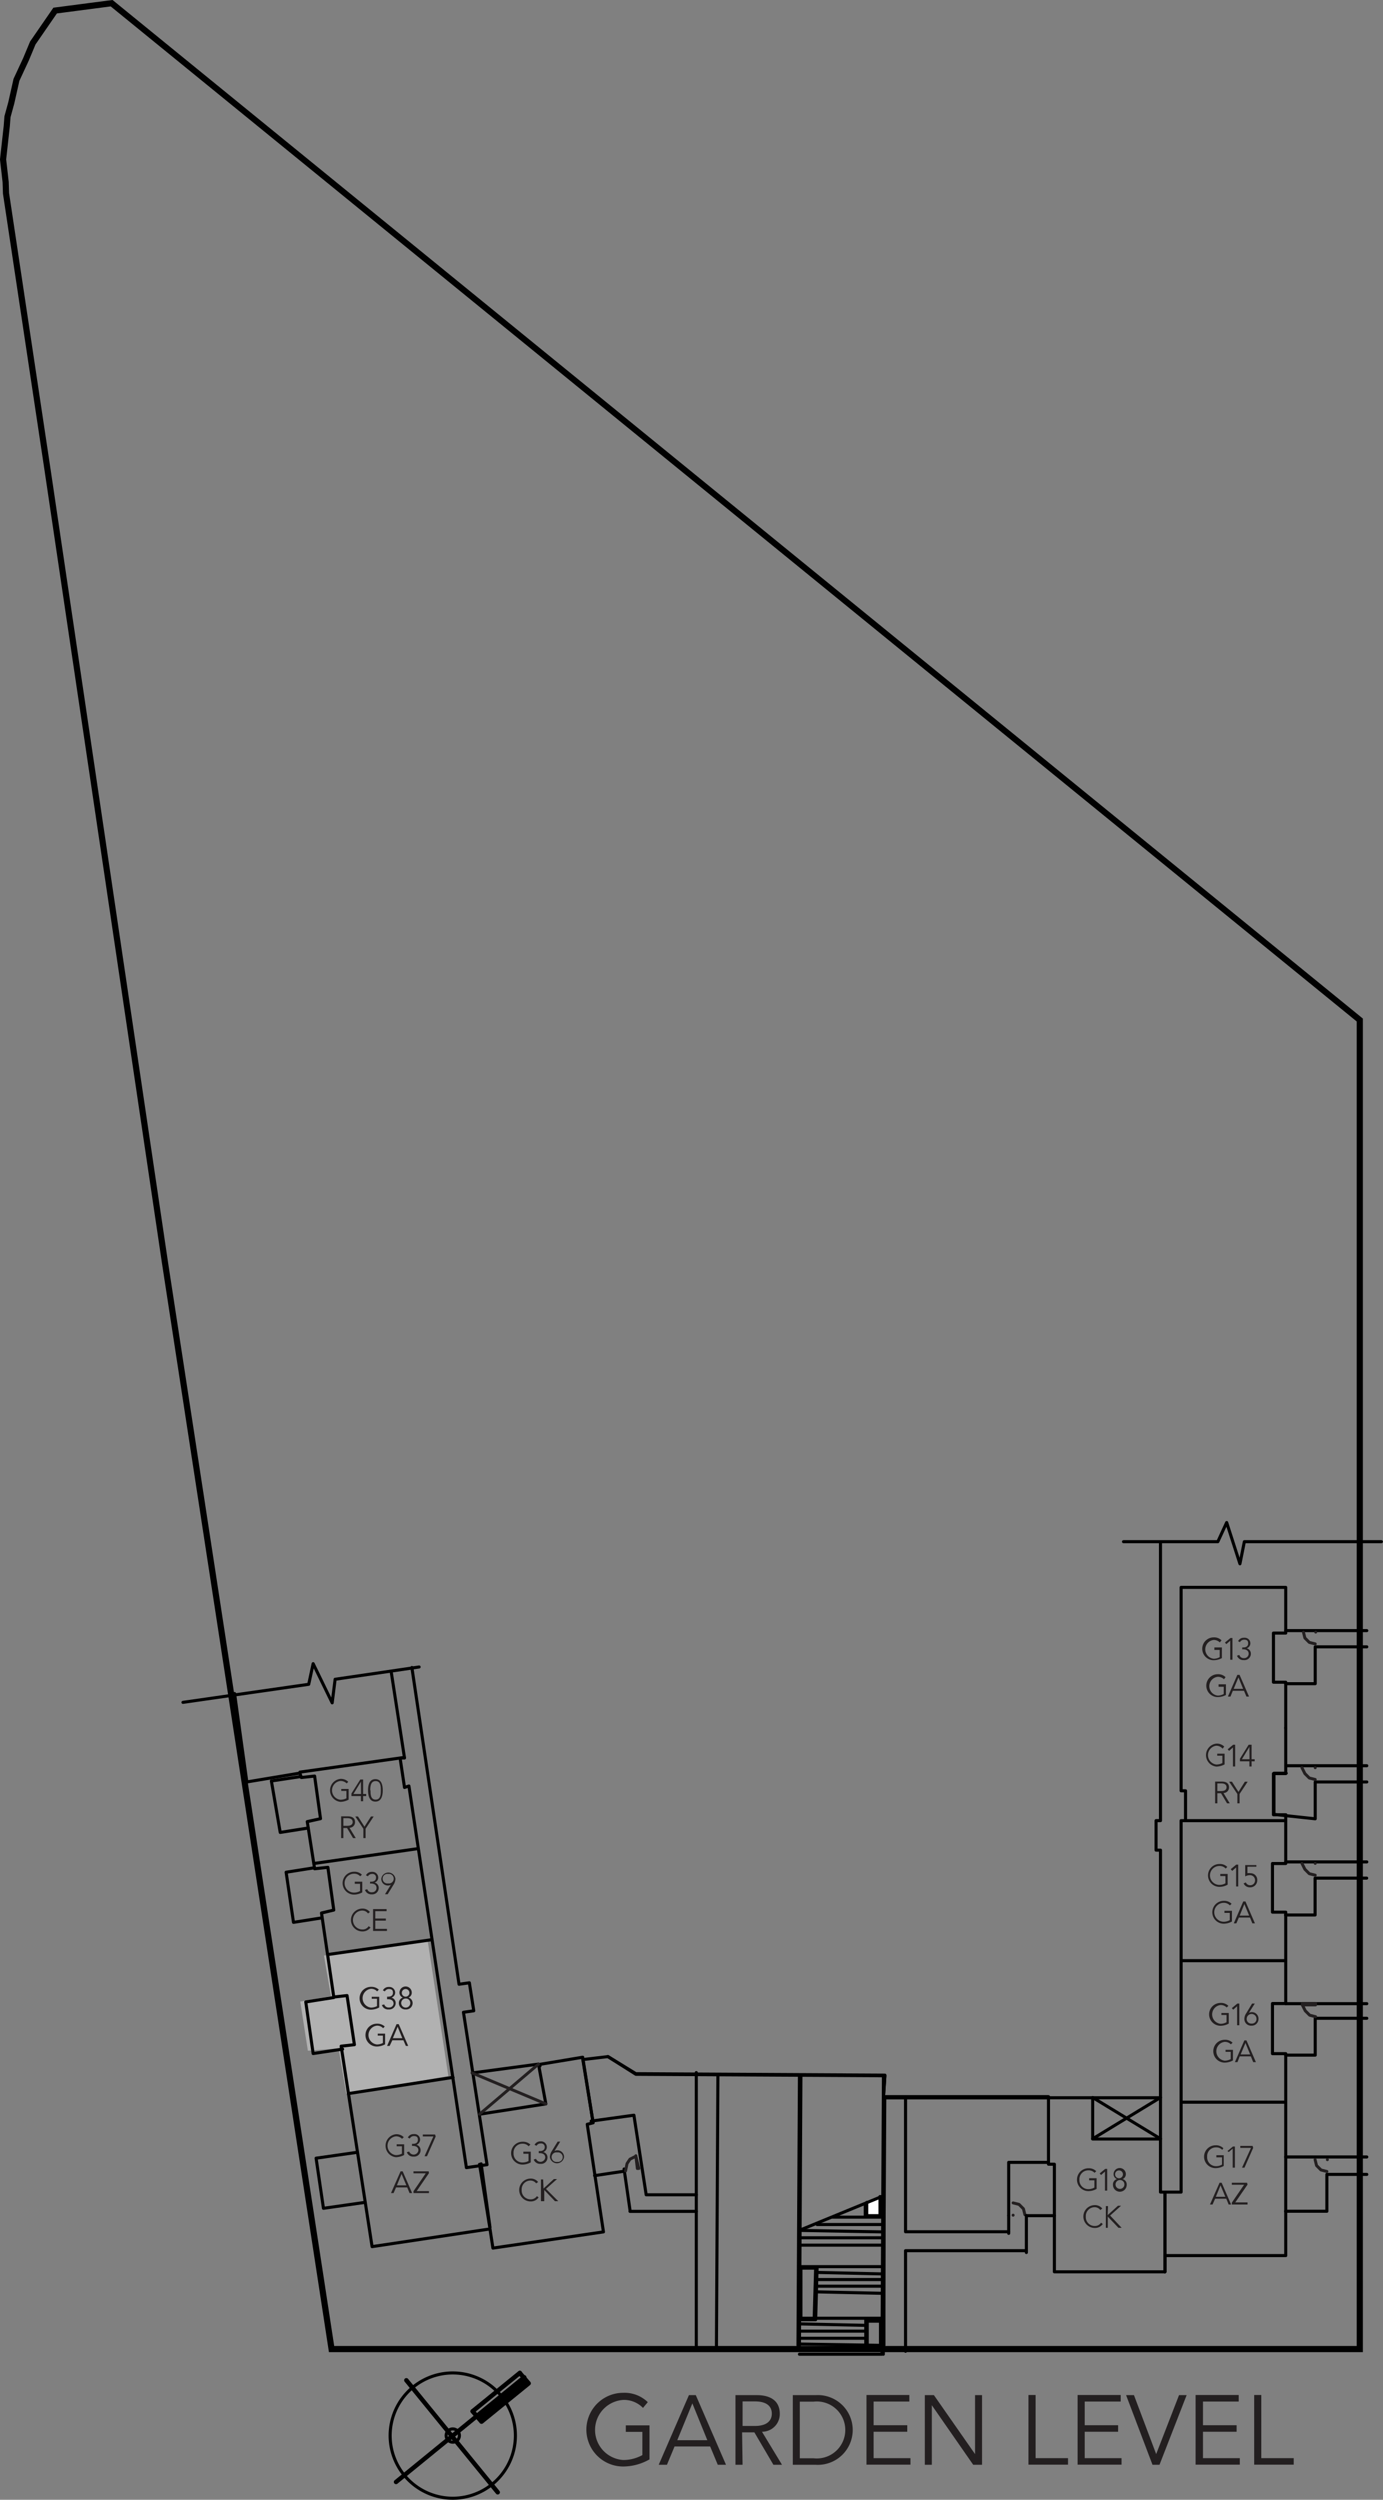 <svg xmlns="http://www.w3.org/2000/svg" viewBox="0 0 112.62 203.51"><rect x="0" y="0" width="112.62" height="203.51" fill="#808080" stroke="none"/><defs><style>.cls-1{fill:#b1b1b1;}.cls-2,.cls-3,.cls-4,.cls-6,.cls-7,.cls-9{fill:none;}.cls-2,.cls-3,.cls-4,.cls-6,.cls-8{stroke:#000;}.cls-2,.cls-3,.cls-4,.cls-8,.cls-9{stroke-linecap:round;}.cls-2,.cls-3,.cls-8,.cls-9{stroke-linejoin:round;}.cls-2,.cls-8{stroke-width:0.25px;}.cls-3{stroke-width:0.36px;}.cls-4,.cls-6,.cls-7{stroke-miterlimit:10;}.cls-4,.cls-7{stroke-width:0;}.cls-5{fill:#231f20;}.cls-6{stroke-width:0.5px;}.cls-7{stroke:#fabda9;}.cls-8{fill:#fff;}.cls-9{stroke:#231f20;stroke-width:0.24px;}</style></defs><g id="G38"><polygon class="cls-1" points="34.82 157.95 26.38 159.2 26.95 162.51 24.45 162.95 25.07 166.95 27.57 166.76 28.2 170.45 36.51 169.01 34.82 157.95"/></g><g id="Layer_1" data-name="Layer 1"><path class="cls-2" d="M33.61,194.2a5.1,5.1,0,1,0,7.17.75,5.1,5.1,0,0,0-7.17-.75" transform="translate(0.05 0.12)"/><line class="cls-3" x1="42.69" y1="193.54" x2="32.25" y2="202.06"/><line class="cls-3" x1="42.33" y1="193.18" x2="38.49" y2="196.3"/><polyline class="cls-3" points="42.33 193.19 43.05 194.03 39.21 197.15 38.49 196.31"/><path d="M43,193.9l-4.2,2.64,3.84-3.12ZM39.16,197,43,193.9l-4.2,2.64Z" transform="translate(0.05 0.12)"/><path class="cls-4" d="M43,193.9l-4.2,2.64,3.84-3.12ZM39.16,197,43,193.9l-4.2,2.64Z" transform="translate(0.05 0.12)"/><line class="cls-3" x1="33.09" y1="193.78" x2="40.53" y2="202.9"/><path class="cls-2" d="M36.48,197.74a.54.54,0,1,0,.76.08.54.54,0,0,0-.76-.08" transform="translate(0.05 0.12)"/><path class="cls-5" d="M52.31,195.91a2.15,2.15,0,0,0-1.61-.65,2.45,2.45,0,0,0,0,4.89,3.22,3.22,0,0,0,1.56-.4v-1.89H50.91v-.53h1.93v2.77a4.38,4.38,0,0,1-2.14.58,3,3,0,0,1,0-6,2.72,2.72,0,0,1,2,.76Z" transform="translate(0.05 0.12)"/><path class="cls-5" d="M54.26,200.54h-.67l2.46-5.67h.56l2.46,5.67H58.4l-.62-1.49h-2.9Zm.84-2h2.45l-1.22-3Z" transform="translate(0.05 0.12)"/><path class="cls-5" d="M60.42,200.54h-.58v-5.67h1.74c1.16,0,1.87.5,1.87,1.52A1.44,1.44,0,0,1,62,197.85l1.63,2.69h-.7l-1.55-2.64h-1Zm0-3.16h1c1,0,1.38-.45,1.38-1s-.35-1-1.38-1h-1Z" transform="translate(0.05 0.12)"/><path class="cls-5" d="M64.51,194.87h1.87a2.84,2.84,0,1,1,0,5.67H64.51Zm.57,5.14H66.2a2.32,2.32,0,1,0,0-4.61H65.08Z" transform="translate(0.05 0.12)"/><path class="cls-5" d="M71.09,200h3v.53H70.51v-5.67H74v.53H71.09v1.93h2.74v.53H71.09Z" transform="translate(0.05 0.12)"/><path class="cls-5" d="M79.35,199.67h0v-4.8h.57v5.67h-.72l-3.37-4.85h0v4.85h-.57v-5.67H76Z" transform="translate(0.05 0.12)"/><path class="cls-5" d="M84.28,200h2.64v.53H83.7v-5.67h.58Z" transform="translate(0.05 0.12)"/><path class="cls-5" d="M88.28,200h3v.53H87.7v-5.67h3.51v.53H88.28v1.93H91v.53H88.28Z" transform="translate(0.05 0.12)"/><path class="cls-5" d="M94.1,199.67h0l1.86-4.8h.62l-2.21,5.67h-.57l-2.15-5.67h.64Z" transform="translate(0.05 0.12)"/><path class="cls-5" d="M97.91,200h3v.53h-3.6v-5.67h3.51v.53H97.91v1.93h2.74v.53H97.91Z" transform="translate(0.05 0.12)"/><path class="cls-5" d="M102.66,200h2.64v.53h-3.22v-5.67h.58Z" transform="translate(0.05 0.12)"/><polygon class="cls-6" points="27 191.24 110.61 191.24 110.73 191.24 110.73 191.12 110.73 83.04 9.09 0.26 4.49 0.86 2.67 3.5 2.12 4.82 1.34 6.5 0.92 8.37 0.61 9.5 0.55 10.28 0.25 12.98 0.46 14.82 0.49 15.74 3.88 38.3 13.44 102.83 27 191.24"/></g><g id="Layer_11" data-name="Layer 11"><path class="cls-7" d="M96.13,140.67Z" transform="translate(0.05 0.12)"/><path class="cls-7" d="M96.13,140.67Zm0,0Zm0,0Zm0,0Zm0,0Zm0,0Zm0,0Zm0,0Zm0,0Zm0,0Z" transform="translate(0.05 0.12)"/><path class="cls-7" d="M96.13,145.71h0Z" transform="translate(0.05 0.12)"/><path class="cls-2" d="M48.37,177l2.4-.36m5.88,1.92H52.57l-1-6.48-3.48.48m34,7.68v-4.32h3.24M31.81,136l1.08,7h-.36l.36,2.4.36-.12,4.68,31.07,1.68-.24L37.69,163.7l.84-.12-.36-2.28-.84.12-3.84-25.79m-9.12,8.52,8.52-1.2m-7.32,8.63,8.4-1.2M26.65,159l8.4-1.2m4.08,18.24.72,5.16M96.13,148.1v30.24H94.45V150.5h-.36v-2.4h.36V125.43m0,48.59H88.93v-3.36h5.52m1.68.36h8.4m-8.4-11.52h8.52m-8.52-11.4h8.52M88.93,170.66h-3.6" transform="translate(0.05 0.12)"/><line class="cls-2" x1="94.86" y1="178.47" x2="94.86" y2="184.95"/><path class="cls-5" d="M28.18,145.07a.7.7,0,0,0-.51-.2.77.77,0,0,0,0,1.53,1.07,1.07,0,0,0,.49-.12v-.6h-.42v-.16h.6v.87a1.46,1.46,0,0,1-.67.18.94.94,0,0,1,0-1.87.84.84,0,0,1,.64.24Z" transform="translate(0.05 0.12)"/><path class="cls-5" d="M29.52,145.93h.25v.17h-.25v.42h-.18v-.42h-.77v-.21l.72-1.14h.23Zm-.18-1h0l-.61,1h.62Z" transform="translate(0.05 0.12)"/><path class="cls-5" d="M31.12,145.63c0,.4-.09.92-.6.92s-.6-.52-.6-.92.09-.91.6-.91S31.12,145.24,31.12,145.63Zm-1,0c0,.29,0,.76.42.76s.42-.47.42-.76,0-.75-.42-.75S30.1,145.35,30.1,145.63Z" transform="translate(0.05 0.12)"/><path class="cls-5" d="M27.91,149.52h-.18v-1.77h.55c.36,0,.58.15.58.47a.45.45,0,0,1-.45.46l.51.84H28.7l-.49-.82h-.3Zm0-1h.32c.33,0,.44-.14.44-.31s-.11-.31-.44-.31h-.32Z" transform="translate(0.05 0.12)"/><path class="cls-5" d="M29.72,149.52h-.18v-.76l-.66-1h.22l.53.83.53-.83h.22l-.66,1Z" transform="translate(0.05 0.12)"/><path class="cls-8" d="M71.89,168.86l-.12,22.68M72,170.66l-.12,20.88m-.12,0H65.05m6.72-8.88h-6.6m6.6-.6h-6.6m6.6-.48-6.6-.12m6.6-.48H66.49m5.28-.6h-4m2.64-1.08v1.08h1.32V178.7m-1.2.48v1.08h1.08V178.7m-13.2-9.84-.12,22.22" transform="translate(0.05 0.12)"/><path class="cls-2" d="M47.41,167.54l.84,5.16-.48.12,1.32,8.76-9,1.32-.24-1.56-9.6,1.44-2.52-16.32,1.08-.12-.6-4-1.08.12-1-6.84,1-.24-.48-3.48-1.08.12-.6-3.84,1.08-.24-.48-3.47-1.08.12-.12-.36-4.32.72-1-7.2m46.08,43.67,6.72-2.76m-57-40.19L25.09,137l.36-1.68L27,138.51l.24-1.92,6.84-1m57.36-10.2h7.68l.72-1.56,1.08,3.36.36-1.8h11.16M88.93,174l5.52-3.36m-5.52,0L94.45,174m10.2-11h6.6m-6.6,12.48h6.6" transform="translate(0.05 0.12)"/><path class="cls-9" d="M108,176.66l-.48-.12-.36-.36-.12-.48h0m1,0h0m-1,0h0" transform="translate(0.05 0.12)"/><path class="cls-2" d="M104.65,151.46h6.6m-60.48,25,.48,3.33m5.4-11.18v22.6" transform="translate(0.05 0.12)"/><path class="cls-9" d="M51.85,176.42l-.12-1,.24,1m-.24-1-.48.24-.24.36-.12.6m1.08-.24h-.12m-.12-1h0m31.68,4.8-.12-.48-.36-.36-.48-.12v0m0,1h0m0-1h0" transform="translate(0.05 0.12)"/><path class="cls-2" d="M85.81,180.26H83.53M39,172l5.4-.84-.6-3.24-5.4.72m9.84,4-.84-5.28-3.6.6.12.12m-4.92,8,.84,5.16m-3-12.24-8.52,1.32" transform="translate(0.05 0.12)"/><path class="cls-5" d="M99.76,152a.67.67,0,0,0-.51-.21.77.77,0,0,0,0,1.54.94.94,0,0,0,.49-.13v-.59h-.42v-.17h.6v.87a1.32,1.32,0,0,1-.67.18.93.93,0,0,1,0-1.86.83.83,0,0,1,.64.24Z" transform="translate(0.05 0.12)"/><path class="cls-5" d="M100.78,153.46h-.17v-1.55l-.32.28-.12-.14.45-.37h.16Z" transform="translate(0.05 0.12)"/><path class="cls-5" d="M102.26,151.85h-.73v.53a.67.67,0,0,1,.24,0,.54.54,0,0,1,.56.57.57.57,0,0,1-.6.58.55.55,0,0,1-.51-.32l.18-.08a.38.38,0,0,0,.35.23.39.39,0,0,0,.4-.39.41.41,0,0,0-.44-.43.78.78,0,0,0-.36.1v-.92h.91Z" transform="translate(0.05 0.12)"/><path class="cls-5" d="M100.1,155a.66.66,0,0,0-.5-.21.77.77,0,0,0,0,1.54,1,1,0,0,0,.49-.13v-.59h-.43v-.17h.61v.87a1.38,1.38,0,0,1-.67.18.93.93,0,0,1,0-1.86.84.84,0,0,1,.64.24Z" transform="translate(0.05 0.12)"/><path class="cls-5" d="M100.63,156.46h-.21l.77-1.78h.18l.77,1.78h-.21l-.19-.47h-.91Zm.27-.63h.77l-.39-.94Z" transform="translate(0.05 0.12)"/><path class="cls-5" d="M99.84,163.31a.68.68,0,0,0-.5-.2.77.77,0,0,0,0,1.53,1,1,0,0,0,.49-.13v-.59h-.42v-.16h.6v.86a1.38,1.38,0,0,1-.67.18.93.93,0,0,1,0-1.86.84.84,0,0,1,.64.24Z" transform="translate(0.05 0.12)"/><path class="cls-5" d="M100.87,164.76h-.18v-1.55l-.32.28-.11-.13.45-.37h.16Z" transform="translate(0.05 0.12)"/><path class="cls-5" d="M101.65,163.75h0a.48.48,0,0,1,.24-.06.53.53,0,0,1,.54.55.54.54,0,0,1-.57.55.54.54,0,0,1-.58-.55.83.83,0,0,1,.16-.47l.47-.78h.22Zm.22.87a.37.37,0,0,0,.4-.38.4.4,0,0,0-.8,0A.37.37,0,0,0,101.87,164.62Z" transform="translate(0.05 0.12)"/><path class="cls-5" d="M100.18,166.31a.68.68,0,0,0-.5-.2.77.77,0,0,0,0,1.53,1,1,0,0,0,.49-.13v-.59h-.42v-.16h.6v.86a1.38,1.38,0,0,1-.67.18.93.93,0,0,1,0-1.86.84.84,0,0,1,.64.24Z" transform="translate(0.05 0.12)"/><path class="cls-5" d="M100.72,167.76h-.21l.77-1.77h.17l.77,1.77H102l-.19-.47h-.91Zm.26-.63h.77l-.38-.93Z" transform="translate(0.05 0.12)"/><path class="cls-5" d="M99.48,174.9a.66.66,0,0,0-.51-.2.71.71,0,0,0-.72.76.72.72,0,0,0,.72.77.94.94,0,0,0,.49-.13v-.59H99v-.17h.6v.87a1.32,1.32,0,0,1-.67.18.93.93,0,0,1,0-1.86.83.83,0,0,1,.64.24Z" transform="translate(0.05 0.12)"/><path class="cls-5" d="M100.51,176.35h-.18V174.8l-.32.28L99.9,175l.45-.37h.16Z" transform="translate(0.05 0.12)"/><path class="cls-5" d="M102,174.74l-.71,1.61h-.2l.73-1.61h-.87v-.16h1Z" transform="translate(0.05 0.12)"/><path class="cls-5" d="M98.69,179.35h-.21l.78-1.77h.17l.77,1.77H100l-.19-.47h-.91Zm.27-.63h.77l-.39-.93Z" transform="translate(0.05 0.12)"/><path class="cls-5" d="M101.54,177.73l-1,1.45h1v.17h-1.28v-.15l1-1.46h-1v-.16h1.24Z" transform="translate(0.05 0.12)"/><path class="cls-5" d="M89.08,176.77a.65.65,0,0,0-.5-.2.72.72,0,0,0-.73.76.72.72,0,0,0,.73.77,1,1,0,0,0,.49-.13v-.59h-.43v-.17h.61v.87a1.38,1.38,0,0,1-.67.18.93.93,0,0,1,0-1.86.84.84,0,0,1,.64.24Z" transform="translate(0.05 0.12)"/><path class="cls-5" d="M90.11,178.22h-.18v-1.55l-.32.28-.11-.13.45-.37h.16Z" transform="translate(0.05 0.12)"/><path class="cls-5" d="M90.9,177.28a.43.43,0,0,1-.27-.4.5.5,0,0,1,1,0,.43.43,0,0,1-.26.4h0a.45.45,0,0,1,.33.47.56.56,0,0,1-1.12,0,.45.45,0,0,1,.33-.47Zm.23.08a.36.36,0,1,0,.38.36A.35.35,0,0,0,91.13,177.36Zm0-.78a.32.32,0,1,0,0,.63.32.32,0,0,0,0-.63Z" transform="translate(0.05 0.12)"/><path class="cls-5" d="M89.75,180.94a.77.77,0,0,1-.65.32.93.93,0,0,1,0-1.86.75.75,0,0,1,.61.28l-.16.12a.57.57,0,0,0-.45-.23.72.72,0,0,0-.73.76.72.72,0,0,0,.73.77.58.58,0,0,0,.51-.27Z" transform="translate(0.05 0.12)"/><path class="cls-5" d="M90.15,180.21h0l.84-.76h.25l-.89.8.94,1h-.26l-.87-.91h0v.91H90v-1.77h.18Z" transform="translate(0.05 0.12)"/><line class="cls-2" x1="94.86" y1="178.47" x2="94.86" y2="184.95"/><path class="cls-5" d="M43,174.61a.65.65,0,0,0-.5-.21.72.72,0,0,0-.73.77.72.72,0,0,0,.73.76,1.07,1.07,0,0,0,.49-.12v-.59h-.42v-.17h.6v.87a1.38,1.38,0,0,1-.67.18.93.93,0,0,1,0-1.86.88.88,0,0,1,.64.23Z" transform="translate(0.05 0.12)"/><path class="cls-5" d="M43.82,175h.1c.21,0,.39-.09.39-.32a.29.29,0,0,0-.33-.3.38.38,0,0,0-.34.19l-.16-.08a.53.53,0,0,1,.49-.28.47.47,0,0,1,.51.46.43.43,0,0,1-.29.41h0a.44.44,0,0,1,.34.45.51.51,0,0,1-.56.51.55.55,0,0,1-.56-.35l.19-.06a.39.39,0,0,0,.75-.1c0-.27-.22-.36-.45-.36h-.08Z" transform="translate(0.05 0.12)"/><path class="cls-5" d="M45.1,175h0a.45.45,0,0,1,.24-.06.53.53,0,0,1,.54.55.58.58,0,0,1-1.15,0,.91.91,0,0,1,.15-.48l.48-.78h.21Zm.22.88a.39.39,0,1,0,0-.77.39.39,0,1,0,0,.77Z" transform="translate(0.05 0.12)"/><path class="cls-5" d="M43.81,178.77a.75.75,0,0,1-.65.33.93.93,0,1,1,0-1.86.75.75,0,0,1,.61.28l-.16.11a.58.58,0,0,0-.45-.23.72.72,0,0,0-.73.77.72.72,0,0,0,.73.76.59.59,0,0,0,.51-.26Z" transform="translate(0.05 0.12)"/><path class="cls-5" d="M44.21,178.05h0l.84-.77h.26l-.9.8,1,1h-.27l-.87-.91h0v.91H44v-1.77h.18Z" transform="translate(0.05 0.12)"/><path class="cls-5" d="M32.69,174a.69.69,0,0,0-.5-.2.77.77,0,0,0,0,1.53,1.11,1.11,0,0,0,.49-.12v-.6h-.43v-.16h.61v.87a1.49,1.49,0,0,1-.67.18.94.94,0,0,1,0-1.87.84.84,0,0,1,.64.24Z" transform="translate(0.05 0.12)"/><path class="cls-5" d="M33.5,174.41h.09c.21,0,.39-.09.39-.33s-.12-.3-.33-.3a.36.36,0,0,0-.33.2l-.16-.08a.51.51,0,0,1,.49-.28.45.45,0,0,1,.21.87h0a.45.45,0,0,1,.34.45.52.52,0,0,1-.57.51.53.53,0,0,1-.55-.36l.19-.05a.39.39,0,0,0,.75-.1c0-.27-.22-.36-.45-.36H33.5Z" transform="translate(0.05 0.12)"/><path class="cls-5" d="M35.43,173.81l-.71,1.61h-.2l.72-1.61h-.86v-.16h1Z" transform="translate(0.05 0.12)"/><path class="cls-5" d="M32,178.42h-.21l.78-1.77h.17l.77,1.77h-.21l-.19-.46h-.91Zm.27-.63h.77l-.39-.93Z" transform="translate(0.05 0.12)"/><path class="cls-5" d="M34.88,176.8l-1,1.46h1v.16H33.62v-.15l1-1.46h-1v-.16h1.24Z" transform="translate(0.05 0.12)"/><path class="cls-5" d="M30.66,162a.66.66,0,0,0-.5-.21.77.77,0,0,0,0,1.53,1.11,1.11,0,0,0,.49-.12v-.6h-.43v-.16h.61v.87a1.49,1.49,0,0,1-.67.18.93.93,0,1,1,0-1.86.88.88,0,0,1,.64.23Z" transform="translate(0.05 0.12)"/><path class="cls-5" d="M31.47,162.43h.09c.22,0,.39-.09.39-.32s-.12-.3-.33-.3a.37.37,0,0,0-.33.19l-.16-.08a.51.51,0,0,1,.49-.28.47.47,0,0,1,.51.46.44.44,0,0,1-.3.41h0a.45.45,0,0,1,.34.45.52.52,0,0,1-.57.51.52.52,0,0,1-.55-.36l.19-.05a.36.36,0,0,0,.38.25A.35.35,0,0,0,32,163c0-.27-.22-.36-.45-.36h-.08Z" transform="translate(0.05 0.12)"/><path class="cls-5" d="M32.75,162.5a.42.42,0,0,1-.27-.4.5.5,0,0,1,1,0,.42.42,0,0,1-.26.4h0a.48.48,0,0,1,.33.47.52.52,0,0,1-.56.5.52.52,0,0,1-.56-.5.47.47,0,0,1,.33-.47Zm.23.08a.37.37,0,1,0,.38.36A.36.36,0,0,0,33,162.58Zm0-.77a.31.31,0,1,0,.31.31A.31.31,0,0,0,33,161.81Z" transform="translate(0.05 0.12)"/><path class="cls-5" d="M31.15,165a.67.67,0,0,0-.51-.21.77.77,0,0,0,0,1.53,1.07,1.07,0,0,0,.49-.12v-.6h-.42v-.16h.6v.87a1.46,1.46,0,0,1-.67.18.93.93,0,0,1,0-1.86.88.88,0,0,1,.64.23Z" transform="translate(0.05 0.12)"/><path class="cls-5" d="M31.68,166.44h-.21l.77-1.77h.18l.77,1.77H33l-.2-.46h-.9Zm.26-.63h.77l-.38-.93Z" transform="translate(0.05 0.12)"/><path class="cls-5" d="M29.28,152.63a.65.65,0,0,0-.5-.21.77.77,0,0,0,0,1.54,1,1,0,0,0,.49-.13v-.59h-.43v-.17h.61v.87a1.38,1.38,0,0,1-.67.18.93.93,0,0,1,0-1.86.84.84,0,0,1,.64.24Z" transform="translate(0.05 0.12)"/><path class="cls-5" d="M30.09,153.07h.1c.21,0,.38-.1.38-.33a.28.28,0,0,0-.32-.3.38.38,0,0,0-.34.19l-.16-.08a.53.53,0,0,1,.49-.28.47.47,0,0,1,.51.46.42.42,0,0,1-.3.41h0a.44.44,0,0,1,.34.45.52.52,0,0,1-.56.51.55.55,0,0,1-.56-.36l.19-.06a.35.35,0,0,0,.38.25.35.35,0,0,0,.37-.35c0-.27-.22-.36-.45-.36h-.08Z" transform="translate(0.05 0.12)"/><path class="cls-5" d="M31.78,153.32h0a.45.45,0,0,1-.24.06.53.53,0,0,1-.54-.55.58.58,0,0,1,1.15,0,.91.91,0,0,1-.15.48l-.48.78H31.3Zm-.22-.88a.39.39,0,1,0,0,.77.39.39,0,1,0,0-.77Z" transform="translate(0.05 0.12)"/><path class="cls-5" d="M30.12,156.8a.8.8,0,0,1-.66.32.93.93,0,0,1,0-1.86.75.75,0,0,1,.61.28l-.15.12a.58.58,0,0,0-.46-.24.77.77,0,0,0,0,1.54.56.56,0,0,0,.51-.27Z" transform="translate(0.05 0.12)"/><path class="cls-5" d="M30.51,156.91h.95v.17H30.33V155.3h1.1v.17h-.92v.6h.86v.17h-.86Z" transform="translate(0.05 0.12)"/><path class="cls-2" d="M65.17,168.82l-.12,22m0-22-.12,22m7-20.28v20.28m-1.44-.58h-5.4m6.72.58-6.72-.11m5.4-1.52-5.4-.12m5.4.59h-5.4m6.72-1.05H65.05M71.77,186h-5.4m5.4.58-5.4-.12m5.4-1h-5.4m5.4-.46-5.28-.12m5.28-.47H65.05m1.44,0H65.05v4.32h1.32l.12-4.32m-.12.12h-1.2v4.08h1.08l.12-4.08m5.4,4.2H70.45v2.21h1.32v-2.21m-.12.12H70.57v2h1.08v-2M49.45,167.3l2.28,1.4,20.28.12-.12,1.75H85.33" transform="translate(0.05 0.12)"/><polyline class="cls-2" points="104.7 147.75 104.7 151.71 103.62 151.71 103.62 155.67 104.7 155.67 104.7 163.11 103.62 163.11 103.62 167.19 104.7 167.19 104.7 183.63 94.86 183.63 94.86 184.95 85.86 184.95 85.86 176.19 85.38 176.19 85.38 170.79 71.94 170.79 72.06 168.99 51.78 168.87 49.5 167.43 47.46 167.67"/><path class="cls-9" d="M39,172l4.8-4.08m.6,3.24-6-2.52" transform="translate(0.05 0.12)"/><polyline class="cls-2" points="111.3 164.31 107.1 164.31 107.1 167.31 104.7 167.31"/><path class="cls-9" d="M107.05,163.1H106m1.08-.12H106m0,.12.24.48.36.36.48.12m0-1.08v.12M106,163v.12" transform="translate(0.05 0.12)"/><path class="cls-2" d="M111.25,176.9H108v3h-3.36m6.6-27.12h-4.2v3h-2.4" transform="translate(0.05 0.12)"/><path class="cls-9" d="M107.05,152.54l-.48-.12-.36-.36-.24-.48h0m1.08,0h0m-1.08,0h0" transform="translate(0.05 0.12)"/><path class="cls-2" d="M82.09,180.26v1.44m1.44-1.44v3m-53.88-4.08-3.36.48-.6-4.08,3.36-.48m-1.2-8.4-2.4.36-.6-4.2,2.28-.36m-1-6.48-2.28.36-.6-4.08,2.28-.36m-.48-3.24-2.28.36-.72-4.19,2.4-.36" transform="translate(0.05 0.12)"/><path class="cls-2" d="M104.65,147.62h-1v-3.35h1v-7.44h-1v-4h1v-3.72H96.13v16.56h.36v2.39m8.16-4.43h6.6m0,1.32h-4.2v3l-3.36-.36v-3.35h1" transform="translate(0.05 0.12)"/><path class="cls-9" d="M107.05,144.75l-.48-.12-.36-.36-.24-.48h0m1.08,0h0m-1.08,0h0" transform="translate(0.05 0.12)"/><path class="cls-2" d="M104.65,132.63h6.6m0,1.32h-4.2v3h-2.4" transform="translate(0.05 0.12)"/><path class="cls-9" d="M107.05,133.71l-.48-.12-.36-.36-.12-.48h0m1,0h0m-1,0h0" transform="translate(0.05 0.12)"/><path class="cls-2" d="M104.65,140.55h0Z" transform="translate(0.05 0.12)"/><path class="cls-5" d="M99.51,142.24A.7.7,0,0,0,99,142a.77.77,0,0,0,0,1.53,1.07,1.07,0,0,0,.49-.12v-.6h-.42v-.16h.6v.87a1.46,1.46,0,0,1-.67.18.94.94,0,0,1,0-1.87.84.84,0,0,1,.64.24Z" transform="translate(0.05 0.12)"/><path class="cls-5" d="M100.53,143.69h-.18v-1.55l-.31.28-.12-.13.45-.37h.16Z" transform="translate(0.05 0.12)"/><path class="cls-5" d="M101.87,143.1h.25v.17h-.25v.42h-.18v-.42h-.77v-.21l.71-1.14h.24Zm-.18-1h0l-.61,1h.62Z" transform="translate(0.05 0.12)"/><path class="cls-5" d="M99.08,146.69H98.9v-1.77h.55c.36,0,.58.15.58.47a.45.45,0,0,1-.45.46l.51.84h-.22l-.49-.82h-.3Zm0-1h.32c.32,0,.43-.14.43-.31s-.11-.31-.43-.31h-.32Z" transform="translate(0.05 0.12)"/><path class="cls-5" d="M100.89,146.69h-.18v-.76l-.67-1h.23l.53.83.52-.83h.23l-.66,1Z" transform="translate(0.05 0.12)"/><path class="cls-5" d="M99.28,133.59a.69.69,0,0,0-.5-.2.77.77,0,0,0,0,1.53,1,1,0,0,0,.49-.13v-.59h-.43V134h.61v.87a1.48,1.48,0,0,1-.67.17.93.93,0,0,1,0-1.86.84.84,0,0,1,.64.24Z" transform="translate(0.05 0.12)"/><path class="cls-5" d="M100.31,135h-.18v-1.55l-.32.28-.11-.13.45-.37h.16Z" transform="translate(0.05 0.12)"/><path class="cls-5" d="M101.11,134h.09c.21,0,.39-.09.39-.33s-.12-.3-.33-.3a.39.39,0,0,0-.34.2l-.15-.08a.51.51,0,0,1,.49-.28.46.46,0,0,1,.51.46.43.43,0,0,1-.3.4h0a.45.45,0,0,1,.34.45.52.52,0,0,1-.57.51.55.55,0,0,1-.56-.36l.19-.06a.37.37,0,0,0,.39.26.36.36,0,0,0,.37-.36c0-.26-.22-.36-.45-.36h-.08Z" transform="translate(0.05 0.12)"/><path class="cls-5" d="M99.62,136.59a.7.7,0,0,0-.51-.2.77.77,0,0,0,0,1.53,1,1,0,0,0,.49-.13v-.59h-.42V137h.6v.87a1.45,1.45,0,0,1-.67.17.93.93,0,0,1,0-1.86.84.84,0,0,1,.64.24Z" transform="translate(0.05 0.12)"/><path class="cls-5" d="M100.15,138h-.21l.77-1.77h.18l.77,1.77h-.21l-.2-.47h-.91Zm.26-.63h.77l-.38-.93Z" transform="translate(0.05 0.12)"/><path class="cls-2" d="M51.25,179.91h5.4m26.88,3.2H73.69m8.4-1.54h-8.4m0,1.54v8.19m0-20.64v10.91" transform="translate(0.05 0.12)"/></g></svg>
